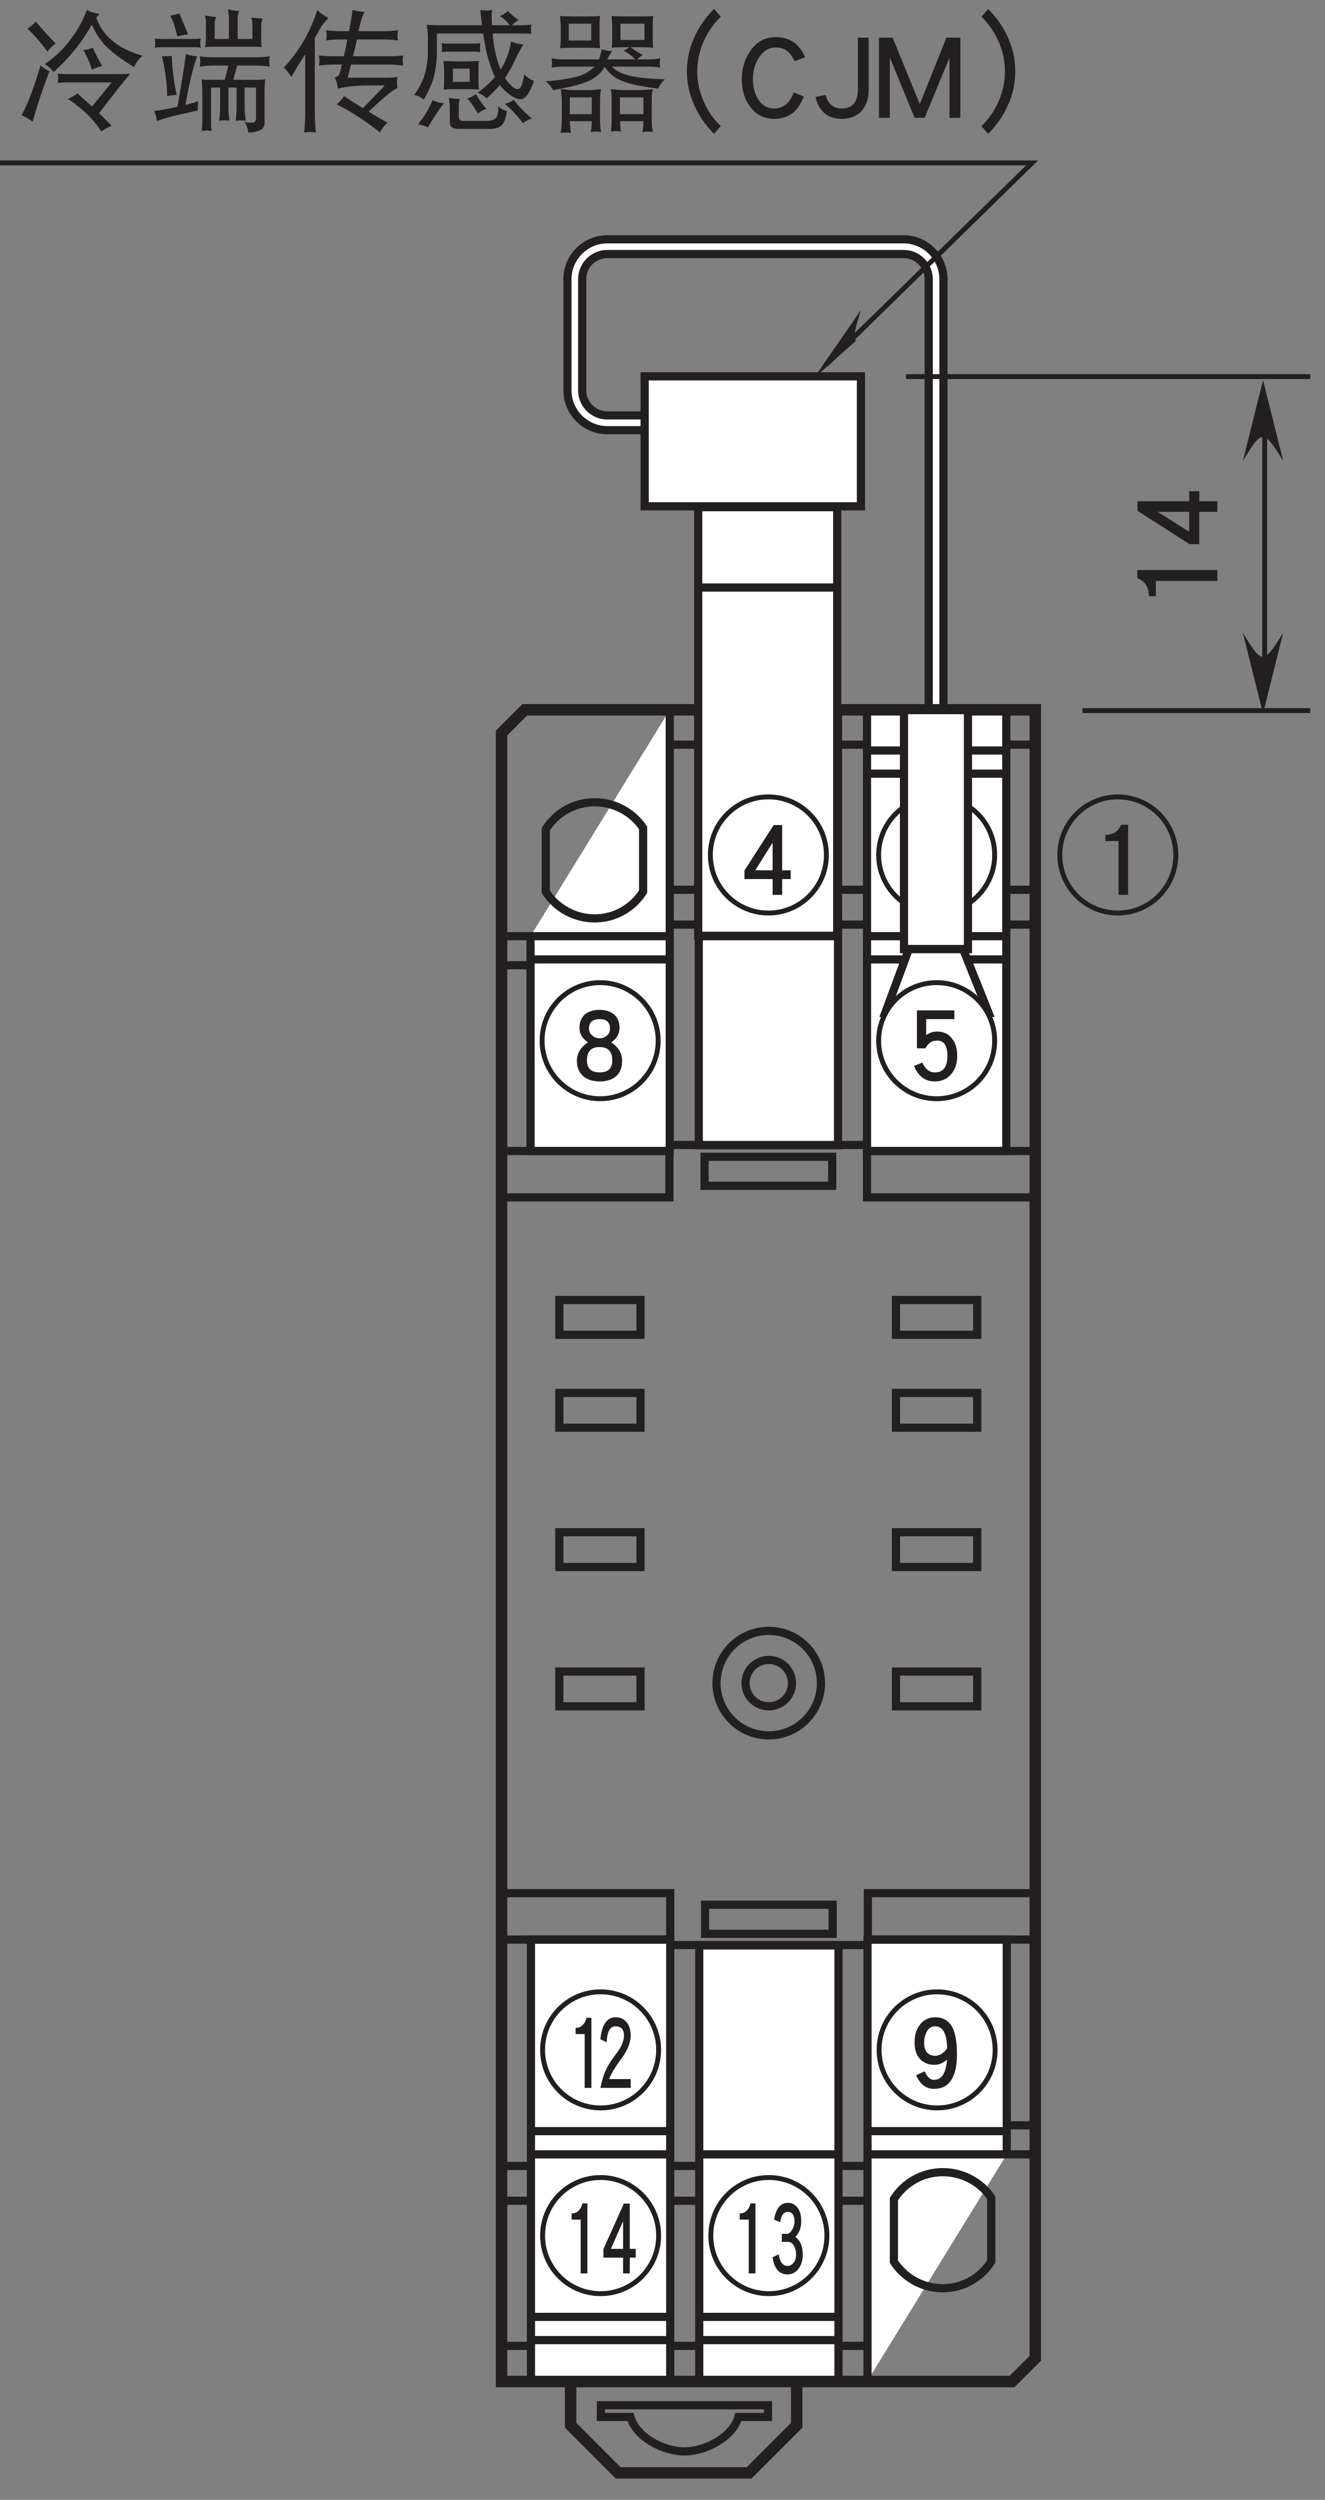 <?xml version="1.0" encoding="UTF-8"?>
<svg xmlns="http://www.w3.org/2000/svg" xmlns:xlink="http://www.w3.org/1999/xlink" width="80.11pt" height="151.08pt" viewBox="0 0 80.11 151.08" version="1.2">
<rect x="0" y="0" width="80.11" height="151.08" fill="#808080" stroke="none"/>
<defs>
<g>
<symbol overflow="visible" id="glyph0-0">
<path style="stroke:none;" d=""/>
</symbol>
<symbol overflow="visible" id="glyph0-1">
<path style="stroke:none;" d="M 2.438 -2.359 C 2.781 -2.594 2.938 -2.875 2.938 -3.25 C 2.938 -3.594 2.828 -3.875 2.594 -4.062 C 2.375 -4.234 2.094 -4.328 1.734 -4.328 C 1.375 -4.328 1.078 -4.234 0.859 -4.062 C 0.641 -3.875 0.516 -3.594 0.516 -3.25 C 0.516 -2.875 0.688 -2.594 1.031 -2.359 C 0.594 -2.078 0.359 -1.703 0.359 -1.234 C 0.359 -0.844 0.5 -0.531 0.766 -0.297 C 1 -0.109 1.328 0 1.75 0 C 2.156 0 2.484 -0.109 2.734 -0.312 C 2.969 -0.531 3.094 -0.828 3.094 -1.234 C 3.094 -1.703 2.875 -2.078 2.438 -2.359 Z M 2.188 -2.781 C 2.062 -2.672 1.922 -2.609 1.734 -2.609 C 1.562 -2.609 1.406 -2.672 1.281 -2.781 C 1.156 -2.891 1.094 -3.031 1.094 -3.203 C 1.094 -3.578 1.312 -3.766 1.734 -3.766 C 2.156 -3.766 2.359 -3.578 2.359 -3.203 C 2.359 -3.031 2.312 -2.891 2.188 -2.781 Z M 1.75 -0.547 C 1.219 -0.547 0.969 -0.797 0.969 -1.266 C 0.969 -1.812 1.219 -2.078 1.719 -2.078 C 2.25 -2.078 2.5 -1.812 2.5 -1.266 C 2.5 -0.797 2.25 -0.547 1.75 -0.547 Z M 1.75 -0.547 "/>
</symbol>
<symbol overflow="visible" id="glyph0-2">
<path style="stroke:none;" d="M 2.812 -3.562 C 2.609 -4.062 2.234 -4.328 1.703 -4.328 C 1.297 -4.328 0.984 -4.172 0.75 -3.844 C 0.547 -3.578 0.453 -3.219 0.453 -2.797 C 0.453 -2.406 0.547 -2.078 0.75 -1.844 C 0.969 -1.578 1.281 -1.453 1.656 -1.453 C 1.922 -1.453 2.172 -1.562 2.422 -1.766 C 2.375 -1.391 2.312 -1.109 2.219 -0.938 C 2.094 -0.672 1.891 -0.547 1.625 -0.547 C 1.391 -0.547 1.219 -0.719 1.062 -1.062 L 0.547 -0.828 C 0.781 -0.281 1.141 0 1.625 0 C 2.547 0 3.016 -0.703 3.016 -2.109 C 3.016 -2.734 2.938 -3.219 2.812 -3.562 Z M 1.703 -2 C 1.266 -2 1.031 -2.266 1.031 -2.797 C 1.031 -3.047 1.094 -3.266 1.188 -3.453 C 1.297 -3.672 1.469 -3.781 1.703 -3.781 C 2.156 -3.781 2.406 -3.344 2.422 -2.453 C 2.203 -2.156 1.969 -2 1.703 -2 Z M 1.703 -2 "/>
</symbol>
<symbol overflow="visible" id="glyph0-3">
<path style="stroke:none;" d="M 2.422 -4.297 L 2 -4.297 C 1.828 -3.891 1.516 -3.688 1.047 -3.688 L 1.047 -3.312 L 1.844 -3.312 L 1.844 -0.062 L 2.422 -0.062 Z M 2.422 -4.297 "/>
</symbol>
<symbol overflow="visible" id="glyph0-4">
<path style="stroke:none;" d="M 3.125 -1.547 L 2.609 -1.547 L 2.609 -4.281 L 2.094 -4.281 L 0.328 -1.531 L 0.328 -1.016 L 2.031 -1.016 L 2.031 -0.062 L 2.609 -0.062 L 2.609 -1.016 L 3.125 -1.016 Z M 0.984 -1.547 L 2.031 -3.219 L 2.031 -1.547 Z M 0.984 -1.547 "/>
</symbol>
<symbol overflow="visible" id="glyph0-5">
<path style="stroke:none;" d="M 2.734 -2.562 C 2.531 -2.859 2.219 -3.016 1.812 -3.016 C 1.562 -3.016 1.344 -2.938 1.156 -2.797 L 1.156 -3.766 L 2.859 -3.766 L 2.859 -4.297 L 0.594 -4.297 L 0.594 -2 L 1.109 -2 C 1.266 -2.312 1.5 -2.469 1.812 -2.469 C 2.234 -2.469 2.438 -2.156 2.438 -1.547 C 2.438 -0.875 2.188 -0.547 1.672 -0.547 C 1.344 -0.547 1.094 -0.75 0.922 -1.141 L 0.422 -0.938 C 0.672 -0.312 1.094 0 1.672 0 C 2.094 0 2.438 -0.156 2.688 -0.469 C 2.922 -0.75 3.031 -1.109 3.031 -1.547 C 3.031 -1.969 2.938 -2.312 2.734 -2.562 Z M 2.734 -2.562 "/>
</symbol>
<symbol overflow="visible" id="glyph1-0">
<path style="stroke:none;" d=""/>
</symbol>
<symbol overflow="visible" id="glyph1-1">
<path style="stroke:none;" d="M 1.688 -4.297 L 1.391 -4.297 C 1.281 -3.891 1.062 -3.688 0.734 -3.688 L 0.734 -3.312 L 1.281 -3.312 L 1.281 -0.062 L 1.688 -0.062 Z M 1.688 -4.297 "/>
</symbol>
<symbol overflow="visible" id="glyph1-2">
<path style="stroke:none;" d="M 1.844 -4.062 C 1.688 -4.25 1.469 -4.328 1.203 -4.328 C 0.938 -4.328 0.719 -4.203 0.562 -3.953 C 0.422 -3.719 0.328 -3.406 0.297 -3 L 0.672 -2.812 C 0.703 -3.453 0.875 -3.781 1.203 -3.781 C 1.547 -3.781 1.719 -3.594 1.719 -3.219 C 1.719 -3.016 1.656 -2.797 1.547 -2.578 C 1.484 -2.453 1.359 -2.266 1.203 -2.062 C 0.953 -1.734 0.766 -1.438 0.641 -1.172 C 0.484 -0.844 0.375 -0.469 0.297 -0.062 L 2.125 -0.062 L 2.125 -0.594 L 0.828 -0.594 C 0.906 -0.844 1.125 -1.219 1.469 -1.703 C 1.672 -1.969 1.812 -2.188 1.906 -2.375 C 2.047 -2.672 2.125 -2.953 2.125 -3.219 C 2.125 -3.594 2.031 -3.875 1.844 -4.062 Z M 1.844 -4.062 "/>
</symbol>
<symbol overflow="visible" id="glyph1-3">
<path style="stroke:none;" d="M 2.188 -1.547 L 1.828 -1.547 L 1.828 -4.281 L 1.469 -4.281 L 0.234 -1.531 L 0.234 -1.016 L 1.422 -1.016 L 1.422 -0.062 L 1.828 -0.062 L 1.828 -1.016 L 2.188 -1.016 Z M 0.688 -1.547 L 1.422 -3.219 L 1.422 -1.547 Z M 0.688 -1.547 "/>
</symbol>
<symbol overflow="visible" id="glyph1-4">
<path style="stroke:none;" d="M 1.672 -2.266 C 1.906 -2.5 2.031 -2.812 2.031 -3.188 C 2.031 -3.547 1.969 -3.828 1.812 -4.031 C 1.656 -4.234 1.469 -4.328 1.219 -4.328 C 1 -4.328 0.812 -4.234 0.672 -4.062 C 0.531 -3.875 0.438 -3.625 0.391 -3.312 L 0.766 -3.156 C 0.812 -3.578 0.969 -3.781 1.219 -3.781 C 1.484 -3.781 1.625 -3.578 1.625 -3.188 C 1.625 -3.031 1.578 -2.859 1.484 -2.703 C 1.391 -2.547 1.281 -2.453 1.172 -2.453 L 0.859 -2.453 L 0.859 -1.969 L 1.219 -1.969 C 1.375 -1.969 1.5 -1.891 1.578 -1.75 C 1.672 -1.609 1.719 -1.422 1.719 -1.203 C 1.719 -0.984 1.672 -0.828 1.562 -0.703 C 1.469 -0.578 1.344 -0.516 1.203 -0.516 C 0.922 -0.516 0.734 -0.75 0.672 -1.219 L 0.297 -1.031 C 0.406 -0.344 0.703 0 1.203 0 C 1.453 0 1.672 -0.109 1.844 -0.312 C 2.031 -0.547 2.125 -0.844 2.125 -1.203 C 2.125 -1.703 1.969 -2.062 1.672 -2.266 Z M 1.672 -2.266 "/>
</symbol>
<symbol overflow="visible" id="glyph2-0">
<path style="stroke:none;" d=""/>
</symbol>
<symbol overflow="visible" id="glyph2-1">
<path style="stroke:none;" d="M -4.906 -2.766 L -4.906 -2.281 C -4.438 -2.094 -4.203 -1.719 -4.203 -1.188 L -3.781 -1.188 L -3.781 -2.109 L -0.062 -2.109 L -0.062 -2.766 Z M -4.906 -2.766 "/>
</symbol>
<symbol overflow="visible" id="glyph2-2">
<path style="stroke:none;" d="M -1.766 -3.578 L -1.766 -2.969 L -4.891 -2.969 L -4.891 -2.391 L -1.75 -0.375 L -1.156 -0.375 L -1.156 -2.328 L -0.062 -2.328 L -0.062 -2.969 L -1.156 -2.969 L -1.156 -3.578 Z M -1.766 -1.125 L -3.672 -2.328 L -1.766 -2.328 Z M -1.766 -1.125 "/>
</symbol>
<symbol overflow="visible" id="glyph3-0">
<path style="stroke:none;" d=""/>
</symbol>
<symbol overflow="visible" id="glyph3-1">
<path style="stroke:none;" d="M 0.641 -5.453 C 1.062 -5.047 1.469 -4.578 1.844 -4.062 C 2.016 -4.266 2.172 -4.438 2.344 -4.547 C 1.906 -5 1.5 -5.453 1.141 -5.875 C 1 -5.719 0.844 -5.578 0.641 -5.453 Z M 0.281 -0.219 C 0.469 -0.141 0.703 -0.016 0.953 0.172 C 1.219 -0.797 1.562 -1.812 1.969 -2.875 C 1.75 -2.984 1.562 -3.094 1.422 -3.219 C 1.031 -1.859 0.641 -0.859 0.281 -0.219 Z M 3.266 -4.828 C 2.844 -4.234 2.312 -3.734 1.688 -3.312 C 1.922 -3.156 2.109 -2.984 2.219 -2.828 C 3.188 -3.703 3.969 -4.672 4.531 -5.703 C 4.719 -5.25 4.969 -4.859 5.266 -4.516 C 5.656 -4.094 6.266 -3.625 7.094 -3.125 C 7.188 -3.391 7.359 -3.609 7.594 -3.812 C 6.797 -4.047 6.172 -4.359 5.719 -4.766 C 5.312 -5.109 5 -5.562 4.797 -6.109 C 4.859 -6.188 4.922 -6.266 5 -6.344 C 4.734 -6.375 4.469 -6.453 4.234 -6.578 C 4 -5.969 3.688 -5.375 3.266 -4.828 Z M 4.016 -4.156 C 4.266 -3.719 4.438 -3.328 4.531 -2.969 C 4.75 -3.078 4.953 -3.141 5.156 -3.188 C 4.922 -3.594 4.734 -3.969 4.594 -4.297 C 4.422 -4.219 4.219 -4.172 4.016 -4.156 Z M 2.5 -2.453 C 2.5 -2.359 2.484 -2.266 2.469 -2.172 C 2.656 -2.188 2.844 -2.203 3.016 -2.203 L 5.734 -2.203 L 4.547 -0.75 C 4.438 -0.844 4.312 -0.953 4.172 -1.078 C 3.922 -1.281 3.766 -1.438 3.672 -1.547 C 3.516 -1.422 3.328 -1.297 3.078 -1.203 C 3.516 -0.938 3.938 -0.578 4.359 -0.172 C 4.719 0.219 4.969 0.516 5.094 0.766 C 5.375 0.578 5.578 0.469 5.734 0.422 C 5.562 0.25 5.391 0.078 5.188 -0.125 C 5.125 -0.188 5.047 -0.266 4.969 -0.344 C 5.797 -1.422 6.422 -2.219 6.859 -2.734 C 6.547 -2.703 6.25 -2.703 5.953 -2.703 L 3.016 -2.703 C 2.844 -2.703 2.656 -2.703 2.469 -2.734 C 2.484 -2.625 2.5 -2.531 2.5 -2.453 Z M 2.5 -2.453 "/>
</symbol>
<symbol overflow="visible" id="glyph3-2">
<path style="stroke:none;" d="M 1.359 -6.25 C 1.531 -5.922 1.672 -5.5 1.781 -4.984 C 1.984 -5.031 2.203 -5.078 2.438 -5.109 L 1.906 -6.375 C 1.703 -6.297 1.516 -6.25 1.359 -6.25 Z M 0.453 -4.578 C 0.453 -4.484 0.453 -4.391 0.422 -4.297 C 0.547 -4.328 0.688 -4.328 0.797 -4.328 L 2.844 -4.328 C 2.953 -4.328 3.078 -4.328 3.203 -4.297 C 3.188 -4.391 3.172 -4.484 3.172 -4.578 C 3.172 -4.672 3.188 -4.766 3.203 -4.859 C 3.078 -4.828 2.953 -4.828 2.844 -4.828 L 0.797 -4.828 C 0.688 -4.828 0.547 -4.828 0.422 -4.859 C 0.453 -4.766 0.453 -4.672 0.453 -4.578 Z M 0.859 -3.781 C 1.062 -2.922 1.172 -2.125 1.172 -1.375 C 1.375 -1.406 1.562 -1.438 1.75 -1.438 C 1.562 -2.328 1.469 -3.109 1.453 -3.812 C 1.266 -3.781 1.078 -3.781 0.859 -3.781 Z M 1.797 -0.734 C 1.359 -0.625 0.891 -0.547 0.391 -0.469 C 0.484 -0.234 0.547 -0.031 0.547 0.141 C 0.906 -0.016 1.734 -0.234 3.016 -0.5 C 3.016 -0.609 3.031 -0.797 3.047 -1.062 C 2.812 -0.984 2.547 -0.906 2.281 -0.844 C 2.516 -2.219 2.766 -3.188 2.984 -3.781 C 2.719 -3.797 2.484 -3.844 2.312 -3.922 C 2.125 -2.641 1.953 -1.578 1.797 -0.734 Z M 4.906 -6.031 L 4.906 -4.828 L 4.047 -4.828 L 4.047 -5.781 C 4.047 -5.906 4.078 -6.031 4.141 -6.156 C 3.891 -6.172 3.672 -6.203 3.453 -6.25 C 3.5 -6.109 3.516 -5.984 3.516 -5.844 L 3.516 -4.797 C 3.516 -4.641 3.5 -4.484 3.453 -4.328 C 3.641 -4.359 3.828 -4.359 4.016 -4.359 L 6.422 -4.359 C 6.562 -4.359 6.734 -4.359 6.891 -4.328 C 6.859 -4.5 6.859 -4.656 6.859 -4.828 L 6.859 -5.594 C 6.859 -5.766 6.891 -5.922 6.938 -6.062 C 6.688 -6.078 6.453 -6.094 6.266 -6.125 C 6.297 -6 6.328 -5.859 6.328 -5.719 L 6.328 -4.828 L 5.438 -4.828 L 5.438 -6.031 C 5.438 -6.234 5.469 -6.406 5.531 -6.516 C 5.266 -6.531 5.031 -6.562 4.844 -6.625 C 4.891 -6.422 4.906 -6.234 4.906 -6.031 Z M 3.172 -3.469 C 3.172 -3.375 3.172 -3.266 3.141 -3.156 C 3.438 -3.203 3.719 -3.219 4.016 -3.219 L 4.875 -3.219 L 4.656 -2.359 L 3.859 -2.359 C 3.656 -2.359 3.469 -2.359 3.266 -2.391 C 3.281 -2.125 3.297 -1.844 3.297 -1.578 L 3.297 0.141 C 3.297 0.344 3.281 0.531 3.266 0.734 C 3.359 0.719 3.453 0.703 3.547 0.703 C 3.656 0.703 3.75 0.719 3.859 0.734 C 3.828 0.531 3.828 0.344 3.828 0.141 L 3.828 -1.891 L 4.375 -1.891 L 4.375 -0.688 C 4.375 -0.422 4.359 -0.156 4.312 0.125 C 4.422 0.094 4.516 0.094 4.625 0.094 C 4.734 0.094 4.844 0.094 4.938 0.125 C 4.906 -0.156 4.875 -0.422 4.875 -0.688 L 4.875 -1.891 L 5.375 -1.891 L 5.375 -0.688 C 5.375 -0.422 5.344 -0.156 5.312 0.125 C 5.406 0.094 5.516 0.094 5.609 0.094 C 5.719 0.094 5.828 0.094 5.922 0.125 C 5.891 -0.156 5.859 -0.422 5.859 -0.688 L 5.859 -1.891 L 6.547 -1.891 L 6.547 -0.078 C 6.547 0.141 6.469 0.234 6.328 0.234 C 6.203 0.234 6.047 0.234 5.859 0.203 C 6 0.422 6.062 0.625 6.078 0.828 C 6.312 0.828 6.547 0.781 6.766 0.703 C 6.969 0.609 7.062 0.453 7.062 0.234 L 7.062 -1.578 C 7.062 -1.844 7.078 -2.125 7.094 -2.391 C 6.906 -2.359 6.719 -2.359 6.516 -2.359 L 5.172 -2.359 L 5.406 -3.219 L 6.516 -3.219 C 6.797 -3.219 7.078 -3.203 7.375 -3.156 C 7.359 -3.266 7.344 -3.375 7.344 -3.469 C 7.344 -3.578 7.359 -3.672 7.375 -3.781 C 7.078 -3.734 6.797 -3.719 6.516 -3.719 L 4.016 -3.719 C 3.719 -3.719 3.438 -3.734 3.141 -3.781 C 3.172 -3.672 3.172 -3.578 3.172 -3.469 Z M 3.172 -3.469 "/>
</symbol>
<symbol overflow="visible" id="glyph3-3">
<path style="stroke:none;" d="M 1.672 -4.984 C 1.312 -4.312 0.859 -3.688 0.312 -3.094 C 0.469 -2.969 0.609 -2.781 0.766 -2.531 C 1.031 -2.984 1.281 -3.406 1.531 -3.781 C 1.562 -3.812 1.578 -3.844 1.609 -3.875 L 1.609 -0.312 C 1.609 0.062 1.578 0.438 1.547 0.828 C 1.656 0.797 1.766 0.797 1.875 0.797 C 2 0.797 2.125 0.797 2.25 0.828 C 2.219 0.438 2.188 0.062 2.188 -0.312 L 2.188 -4.875 C 2.266 -5.016 2.359 -5.188 2.453 -5.359 C 2.609 -5.656 2.812 -5.891 3.016 -6.094 C 2.75 -6.234 2.516 -6.391 2.344 -6.578 C 2.156 -6.016 1.922 -5.469 1.672 -4.984 Z M 2.906 -5.047 C 2.906 -4.938 2.891 -4.844 2.875 -4.734 C 3.156 -4.781 3.438 -4.797 3.734 -4.797 L 4.156 -4.797 C 4.109 -4.516 4.047 -4.219 3.969 -3.891 C 3.969 -3.844 3.953 -3.812 3.938 -3.781 L 3.297 -3.781 C 3.016 -3.781 2.734 -3.797 2.438 -3.828 C 2.453 -3.734 2.469 -3.625 2.469 -3.531 C 2.469 -3.422 2.453 -3.328 2.438 -3.219 C 2.734 -3.25 3.016 -3.281 3.297 -3.281 L 3.828 -3.281 C 3.75 -2.953 3.703 -2.75 3.656 -2.672 C 3.625 -2.609 3.531 -2.547 3.391 -2.484 C 3.5 -2.297 3.562 -2.078 3.578 -1.828 C 4.094 -1.953 4.719 -2.016 5.422 -2.016 L 6.422 -2.016 L 5.094 -0.641 C 4.703 -0.891 4.312 -1.125 3.953 -1.375 C 3.828 -1.188 3.688 -1.016 3.516 -0.875 C 4.391 -0.438 5.266 0.141 6.141 0.828 C 6.219 0.625 6.359 0.438 6.578 0.234 C 6.188 0.016 5.812 -0.203 5.438 -0.438 C 6.359 -1.297 6.938 -1.781 7.188 -1.859 C 7.172 -1.984 7.156 -2.109 7.156 -2.234 C 7.156 -2.328 7.172 -2.438 7.188 -2.531 C 6.953 -2.5 6.719 -2.484 6.484 -2.484 L 4.172 -2.484 C 4.234 -2.734 4.312 -2.984 4.375 -3.281 L 6.672 -3.281 C 6.953 -3.281 7.234 -3.25 7.531 -3.219 C 7.516 -3.328 7.5 -3.422 7.5 -3.531 C 7.5 -3.625 7.516 -3.734 7.531 -3.828 C 7.234 -3.797 6.953 -3.781 6.672 -3.781 L 4.5 -3.781 C 4.578 -4.094 4.656 -4.422 4.734 -4.797 L 6.359 -4.797 C 6.656 -4.797 6.938 -4.781 7.219 -4.734 C 7.203 -4.844 7.188 -4.938 7.188 -5.047 C 7.188 -5.141 7.203 -5.25 7.219 -5.359 C 6.938 -5.312 6.656 -5.297 6.359 -5.297 L 4.828 -5.297 C 4.938 -5.797 5.047 -6.188 5.188 -6.469 C 4.875 -6.484 4.641 -6.531 4.469 -6.578 C 4.438 -6.25 4.359 -5.812 4.25 -5.297 L 3.734 -5.297 C 3.438 -5.297 3.156 -5.312 2.875 -5.359 C 2.891 -5.25 2.906 -5.141 2.906 -5.047 Z M 2.906 -5.047 "/>
</symbol>
<symbol overflow="visible" id="glyph3-4">
<path style="stroke:none;" d="M 6.766 -5.656 L 6.188 -5.656 C 6.312 -5.781 6.453 -5.891 6.609 -5.969 C 6.312 -6.156 6.109 -6.344 5.953 -6.516 C 5.812 -6.391 5.656 -6.281 5.469 -6.219 C 5.703 -6.062 5.906 -5.875 6.062 -5.656 L 4.984 -5.656 C 4.984 -5.812 4.969 -5.984 4.969 -6.156 C 4.969 -6.312 4.969 -6.453 5 -6.578 C 4.859 -6.562 4.75 -6.547 4.656 -6.547 C 4.547 -6.547 4.438 -6.562 4.281 -6.578 C 4.312 -6.266 4.344 -5.953 4.391 -5.656 L 1.688 -5.656 C 1.484 -5.656 1.25 -5.672 1.047 -5.688 C 1.078 -5.453 1.109 -5.219 1.109 -4.984 L 1.109 -4 C 1.109 -3.531 1.031 -3.062 0.891 -2.578 C 0.75 -2.188 0.547 -1.797 0.281 -1.438 C 0.5 -1.406 0.703 -1.312 0.859 -1.156 C 1.172 -1.688 1.375 -2.156 1.469 -2.516 C 1.578 -2.969 1.656 -3.469 1.656 -4 L 1.656 -5.156 L 4.453 -5.156 C 4.562 -4.406 4.688 -3.828 4.828 -3.422 C 4.922 -3.094 5.031 -2.797 5.172 -2.531 C 4.844 -2.156 4.484 -1.828 4.109 -1.578 C 4.297 -1.531 4.484 -1.406 4.656 -1.234 C 4.953 -1.484 5.219 -1.75 5.469 -2.047 C 5.609 -1.844 5.766 -1.688 5.953 -1.547 C 6.25 -1.297 6.5 -1.188 6.734 -1.188 C 6.844 -1.188 6.969 -1.25 7.062 -1.375 C 7.188 -1.516 7.359 -1.812 7.531 -2.297 C 7.297 -2.375 7.094 -2.516 6.938 -2.703 C 6.859 -2.109 6.734 -1.797 6.547 -1.797 C 6.344 -1.797 6.125 -2 5.844 -2.359 C 5.812 -2.391 5.797 -2.422 5.781 -2.469 C 5.922 -2.703 6.078 -2.938 6.203 -3.188 C 6.516 -3.859 6.75 -4.297 6.891 -4.484 C 6.672 -4.516 6.422 -4.562 6.141 -4.672 C 6.047 -4.047 5.828 -3.484 5.516 -2.984 C 5.406 -3.219 5.312 -3.516 5.234 -3.828 C 5.141 -4.234 5.062 -4.688 5.031 -5.156 L 6.766 -5.156 C 6.969 -5.156 7.172 -5.156 7.375 -5.141 C 7.359 -5.219 7.344 -5.328 7.344 -5.422 C 7.344 -5.5 7.359 -5.594 7.375 -5.688 C 7.172 -5.672 6.969 -5.656 6.766 -5.656 Z M 1.969 -4.297 C 1.969 -4.219 1.969 -4.125 1.938 -4.031 C 2.062 -4.047 2.188 -4.062 2.312 -4.062 L 3.922 -4.062 C 4.047 -4.062 4.172 -4.047 4.281 -4.031 C 4.266 -4.125 4.266 -4.219 4.266 -4.297 C 4.266 -4.391 4.266 -4.484 4.281 -4.578 C 4.172 -4.547 4.047 -4.547 3.922 -4.547 L 2.312 -4.547 C 2.188 -4.547 2.062 -4.547 1.938 -4.578 C 1.969 -4.484 1.969 -4.391 1.969 -4.297 Z M 2.094 -3.031 L 2.094 -2.328 C 2.094 -2.141 2.094 -1.953 2.062 -1.766 C 2.359 -1.797 2.672 -1.797 2.969 -1.797 L 3.297 -1.797 C 3.594 -1.797 3.891 -1.797 4.203 -1.766 C 4.172 -1.953 4.172 -2.141 4.172 -2.328 L 4.172 -3.031 C 4.172 -3.188 4.172 -3.344 4.203 -3.5 C 3.891 -3.484 3.594 -3.469 3.297 -3.469 L 2.969 -3.469 C 2.672 -3.469 2.359 -3.484 2.062 -3.5 C 2.062 -3.344 2.078 -3.188 2.094 -3.031 Z M 2.625 -2.234 L 2.625 -3.031 L 3.641 -3.031 L 3.641 -2.234 Z M 0.516 0.328 C 0.719 0.359 0.922 0.422 1.109 0.516 C 1.578 -0.266 1.906 -0.75 2.094 -0.938 C 1.859 -0.953 1.625 -1.016 1.391 -1.125 C 1.172 -0.578 0.875 -0.109 0.516 0.328 Z M 2.438 -0.719 L 2.438 0.234 C 2.438 0.484 2.625 0.609 2.984 0.609 L 4.844 0.609 C 5.234 0.609 5.5 0.516 5.641 0.312 C 5.75 0.172 5.844 -0.109 5.891 -0.469 C 5.656 -0.531 5.484 -0.625 5.375 -0.781 C 5.375 -0.375 5.328 -0.141 5.219 -0.047 C 5.109 0.062 4.953 0.125 4.719 0.125 L 3.203 0.125 C 3.062 0.125 2.984 0.031 2.984 -0.141 L 2.984 -0.875 C 2.984 -1 3.016 -1.109 3.047 -1.203 C 2.828 -1.203 2.594 -1.234 2.375 -1.266 C 2.406 -1.094 2.438 -0.906 2.438 -0.719 Z M 3.484 -1.234 C 3.734 -0.984 3.938 -0.672 4.141 -0.312 C 4.297 -0.453 4.469 -0.547 4.656 -0.594 C 4.391 -0.906 4.172 -1.203 4.016 -1.5 C 3.875 -1.375 3.703 -1.297 3.484 -1.234 Z M 5.766 -0.906 C 6.172 -0.562 6.531 -0.188 6.859 0.266 C 7.031 0.125 7.203 0.031 7.406 -0.016 C 6.953 -0.391 6.578 -0.781 6.297 -1.156 C 6.156 -1.031 5.984 -0.953 5.766 -0.906 Z M 5.766 -0.906 "/>
</symbol>
<symbol overflow="visible" id="glyph3-5">
<path style="stroke:none;" d="M 1.234 -5.75 L 1.234 -4.797 C 1.234 -4.625 1.219 -4.438 1.203 -4.266 C 1.5 -4.297 1.781 -4.297 2.062 -4.297 L 2.75 -4.297 C 3.031 -4.297 3.328 -4.297 3.609 -4.266 C 3.594 -4.438 3.578 -4.625 3.578 -4.797 L 3.578 -5.75 C 3.578 -5.906 3.594 -6.062 3.609 -6.219 C 3.328 -6.188 3.031 -6.188 2.75 -6.188 L 2.062 -6.188 C 1.781 -6.188 1.5 -6.188 1.203 -6.219 C 1.203 -6.062 1.203 -5.906 1.234 -5.75 Z M 1.719 -4.734 L 1.719 -5.75 L 3.078 -5.75 L 3.078 -4.734 Z M 4.344 -5.75 L 4.344 -4.828 C 4.344 -4.656 4.344 -4.469 4.312 -4.297 C 4.609 -4.328 4.891 -4.328 5.188 -4.328 L 5.391 -4.328 C 5.297 -4.25 5.172 -4.172 5.031 -4.125 C 5.312 -3.969 5.547 -3.797 5.734 -3.594 L 4.047 -3.594 C 4.109 -3.734 4.203 -3.891 4.344 -4.094 C 4.141 -4.094 3.922 -4.141 3.703 -4.203 C 3.672 -3.984 3.609 -3.766 3.547 -3.594 L 1.422 -3.594 C 1.172 -3.594 0.922 -3.609 0.672 -3.656 C 0.703 -3.562 0.703 -3.469 0.703 -3.375 C 0.703 -3.281 0.703 -3.188 0.672 -3.094 C 0.922 -3.141 1.172 -3.156 1.422 -3.156 L 3.281 -3.156 C 3.234 -3.109 3.188 -3.062 3.125 -3.016 C 2.828 -2.766 2.453 -2.594 2.031 -2.5 C 1.516 -2.391 0.953 -2.312 0.328 -2.266 C 0.531 -2.094 0.688 -1.922 0.766 -1.734 C 1.578 -1.875 2.188 -2.016 2.578 -2.156 C 3 -2.297 3.344 -2.484 3.594 -2.75 C 3.719 -2.875 3.812 -3 3.891 -3.156 C 4.094 -2.828 4.375 -2.547 4.766 -2.375 C 5.156 -2.156 5.953 -1.969 7.125 -1.828 C 7.219 -2.047 7.359 -2.219 7.531 -2.391 C 6.422 -2.422 5.641 -2.516 5.172 -2.672 C 4.844 -2.766 4.547 -2.922 4.328 -3.156 L 6.516 -3.156 C 6.766 -3.156 7 -3.141 7.25 -3.094 C 7.234 -3.188 7.219 -3.281 7.219 -3.375 C 7.219 -3.469 7.234 -3.562 7.25 -3.656 C 7 -3.609 6.766 -3.594 6.516 -3.594 L 5.859 -3.594 C 5.969 -3.703 6.078 -3.797 6.203 -3.859 C 5.891 -4.016 5.656 -4.172 5.469 -4.328 L 5.953 -4.328 C 6.25 -4.328 6.531 -4.328 6.828 -4.297 C 6.797 -4.469 6.797 -4.656 6.797 -4.828 L 6.797 -5.75 C 6.797 -5.906 6.797 -6.062 6.828 -6.219 C 6.531 -6.188 6.25 -6.188 5.953 -6.188 L 5.188 -6.188 C 4.891 -6.188 4.609 -6.188 4.312 -6.219 C 4.312 -6.062 4.328 -5.906 4.344 -5.75 Z M 4.844 -4.766 L 4.844 -5.75 L 6.297 -5.75 L 6.297 -4.766 Z M 1.297 -1.094 L 1.297 0.094 C 1.297 0.344 1.266 0.594 1.234 0.859 C 1.391 0.828 1.484 0.828 1.547 0.828 C 1.594 0.828 1.703 0.828 1.844 0.859 C 1.812 0.609 1.797 0.375 1.781 0.141 L 3.109 0.141 C 3.109 0.359 3.094 0.578 3.047 0.797 C 3.203 0.781 3.312 0.766 3.359 0.766 C 3.422 0.766 3.516 0.781 3.672 0.797 C 3.625 0.531 3.609 0.281 3.609 0.031 L 3.609 -1.094 C 3.609 -1.328 3.625 -1.562 3.672 -1.797 C 3.406 -1.766 3.141 -1.734 2.875 -1.734 L 2.031 -1.734 C 1.766 -1.734 1.5 -1.766 1.234 -1.797 C 1.266 -1.562 1.297 -1.328 1.297 -1.094 Z M 1.781 -1.297 L 3.109 -1.297 L 3.109 -0.281 L 1.781 -0.281 Z M 4.312 -1.094 L 4.312 -0.016 C 4.312 0.25 4.297 0.5 4.266 0.766 C 4.406 0.75 4.516 0.734 4.562 0.734 C 4.625 0.734 4.719 0.75 4.875 0.766 C 4.844 0.562 4.828 0.359 4.828 0.141 L 6.234 0.141 C 6.234 0.359 6.219 0.578 6.172 0.797 C 6.328 0.781 6.422 0.766 6.484 0.766 C 6.531 0.766 6.641 0.781 6.797 0.797 C 6.75 0.531 6.734 0.281 6.734 0.031 L 6.734 -1.094 C 6.734 -1.328 6.75 -1.562 6.797 -1.797 C 6.516 -1.766 6.25 -1.734 5.984 -1.734 L 5.062 -1.734 C 4.797 -1.734 4.516 -1.766 4.266 -1.797 C 4.297 -1.562 4.312 -1.328 4.312 -1.094 Z M 4.812 -1.297 L 6.234 -1.297 L 6.234 -0.281 L 4.812 -0.281 Z M 4.812 -1.297 "/>
</symbol>
<symbol overflow="visible" id="glyph3-6">
<path style="stroke:none;" d="M 5.906 -1.078 C 5.656 -1.656 5.531 -2.25 5.531 -2.859 C 5.531 -3.469 5.656 -4.078 5.906 -4.656 C 6.156 -5.219 6.5 -5.734 6.953 -6.172 L 6.547 -6.641 C 6.031 -6.125 5.625 -5.547 5.344 -4.906 C 5.047 -4.25 4.906 -3.562 4.906 -2.859 C 4.906 -2.156 5.047 -1.484 5.344 -0.844 C 5.625 -0.188 6.031 0.391 6.547 0.906 L 6.953 0.438 C 6.5 0.016 6.156 -0.5 5.906 -1.078 Z M 5.906 -1.078 "/>
</symbol>
<symbol overflow="visible" id="glyph3-7">
<path style="stroke:none;" d="M 2.375 -4.938 C 1.734 -4.938 1.219 -4.672 0.844 -4.125 C 0.484 -3.625 0.312 -3.047 0.312 -2.391 C 0.312 -1.75 0.469 -1.203 0.797 -0.766 C 1.156 -0.25 1.656 0 2.281 0 C 2.719 0 3.094 -0.125 3.391 -0.344 C 3.656 -0.562 3.875 -0.891 4.062 -1.344 L 3.453 -1.594 C 3.328 -1.266 3.172 -1.031 3 -0.891 C 2.812 -0.719 2.562 -0.625 2.281 -0.625 C 1.859 -0.625 1.531 -0.812 1.281 -1.203 C 1.094 -1.531 0.984 -1.922 0.984 -2.391 C 0.984 -2.875 1.094 -3.297 1.328 -3.672 C 1.594 -4.094 1.938 -4.312 2.375 -4.312 C 2.906 -4.312 3.266 -4.031 3.5 -3.484 L 4.141 -3.719 C 3.797 -4.531 3.203 -4.938 2.375 -4.938 Z M 2.375 -4.938 "/>
</symbol>
<symbol overflow="visible" id="glyph3-8">
<path style="stroke:none;" d="M 3.531 -4.906 L 2.875 -4.906 L 2.875 -1.781 C 2.875 -1.016 2.547 -0.625 1.906 -0.625 C 1.406 -0.625 1.078 -0.891 0.922 -1.438 L 0.312 -1.328 C 0.516 -0.438 1.062 0 1.906 0 C 2.422 0 2.828 -0.172 3.125 -0.5 C 3.391 -0.828 3.531 -1.234 3.531 -1.766 Z M 3.531 -4.906 "/>
</symbol>
<symbol overflow="visible" id="glyph3-9">
<path style="stroke:none;" d="M 5.234 -4.906 L 4.391 -4.906 L 2.781 -0.891 L 1.141 -4.906 L 0.312 -4.906 L 0.312 -0.062 L 0.969 -0.062 L 0.969 -3.703 L 2.469 -0.062 L 3.078 -0.062 L 4.578 -3.703 L 4.578 -0.062 L 5.234 -0.062 Z M 5.234 -4.906 "/>
</symbol>
<symbol overflow="visible" id="glyph3-10">
<path style="stroke:none;" d="M 2.562 -4.906 C 2.281 -5.547 1.875 -6.125 1.359 -6.641 L 0.953 -6.172 C 1.406 -5.734 1.75 -5.219 2 -4.656 C 2.25 -4.078 2.375 -3.469 2.375 -2.859 C 2.375 -2.25 2.25 -1.656 2 -1.078 C 1.75 -0.5 1.406 0.016 0.953 0.438 L 1.359 0.906 C 1.875 0.391 2.281 -0.188 2.562 -0.844 C 2.859 -1.484 3 -2.156 3 -2.859 C 3 -3.562 2.859 -4.25 2.562 -4.906 Z M 2.562 -4.906 "/>
</symbol>
</g>
<clipPath id="clip1">
  <path d="M 54 22 L 79.219 22 L 79.219 24 L 54 24 Z M 54 22 "/>
</clipPath>
<clipPath id="clip2">
  <path d="M 65 42 L 79.219 42 L 79.219 44 L 65 44 Z M 65 42 "/>
</clipPath>
<clipPath id="clip3">
  <path d="M 30 140 L 53 140 L 53 149.797 L 30 149.797 Z M 30 140 "/>
</clipPath>
<clipPath id="clip4">
  <path d="M 33 142 L 50 142 L 50 149.797 L 33 149.797 Z M 33 142 "/>
</clipPath>
<clipPath id="clip5">
  <path d="M 1 0.379 L 41 0.379 L 41 9 L 1 9 Z M 1 0.379 "/>
</clipPath>
<clipPath id="clip6">
  <path d="M 41 0.379 L 62 0.379 L 62 9 L 41 9 Z M 41 0.379 "/>
</clipPath>
</defs>
<g id="surface1">
<path style="fill:none;stroke-width:14;stroke-linecap:butt;stroke-linejoin:miter;stroke:rgb(13.73%,12.16%,12.549%);stroke-opacity:1;stroke-miterlimit:4;" d="M 393.701 1254.982 L 370.872 1254.982 C 359.931 1254.982 351.045 1263.869 351.045 1274.849 L 351.045 1342.625 C 351.045 1353.605 359.931 1362.491 370.872 1362.491 L 551.845 1362.491 C 562.785 1362.491 571.672 1353.605 571.672 1342.625 L 571.672 1079.776 " transform="matrix(0.099,0,0,-0.099,0,149.795)"/>
<path style="fill:none;stroke-width:4;stroke-linecap:butt;stroke-linejoin:miter;stroke:rgb(100%,100%,100%);stroke-opacity:1;stroke-miterlimit:4;" d="M 393.701 1254.982 L 370.872 1254.982 C 359.931 1254.982 351.045 1263.869 351.045 1274.849 L 351.045 1342.625 C 351.045 1353.605 359.931 1362.491 370.872 1362.491 L 551.845 1362.491 C 562.785 1362.491 571.672 1353.605 571.672 1342.625 L 571.672 1079.776 " transform="matrix(0.099,0,0,-0.099,0,149.795)"/>
<path style="fill:none;stroke-width:5;stroke-linecap:butt;stroke-linejoin:miter;stroke:rgb(13.73%,12.16%,12.549%);stroke-opacity:1;stroke-miterlimit:4;" d="M 632.26 1058.487 L 408.473 1058.487 " transform="matrix(0.099,0,0,-0.099,0,149.795)"/>
<path style="fill:none;stroke-width:5;stroke-linecap:butt;stroke-linejoin:miter;stroke:rgb(13.73%,12.16%,12.549%);stroke-opacity:1;stroke-miterlimit:4;" d="M 323.476 923.844 L 305.979 923.844 " transform="matrix(0.099,0,0,-0.099,0,149.795)"/>
<path style="fill:none;stroke-width:5;stroke-linecap:butt;stroke-linejoin:miter;stroke:rgb(13.73%,12.16%,12.549%);stroke-opacity:1;stroke-miterlimit:4;" d="M 632.26 969.896 L 408.473 969.896 " transform="matrix(0.099,0,0,-0.099,0,149.795)"/>
<path style="fill:none;stroke-width:5;stroke-linecap:butt;stroke-linejoin:miter;stroke:rgb(13.73%,12.16%,12.549%);stroke-opacity:1;stroke-miterlimit:4;" d="M 632.26 948.647 L 408.473 948.647 " transform="matrix(0.099,0,0,-0.099,0,149.795)"/>
<path style=" stroke:none;fill-rule:nonzero;fill:rgb(100%,100%,100%);fill-opacity:1;" d="M 52.367 69.637 L 60.781 69.637 L 60.781 43.004 L 52.367 43.004 Z M 52.367 69.637 "/>
<path style="fill:none;stroke-width:5;stroke-linecap:butt;stroke-linejoin:miter;stroke:rgb(13.73%,12.16%,12.549%);stroke-opacity:1;stroke-miterlimit:4;" d="M 529.49 1079.776 L 529.49 810.489 L 614.565 810.489 L 614.565 1079.776 " transform="matrix(0.099,0,0,-0.099,0,149.795)"/>
<path style="fill:none;stroke-width:5;stroke-linecap:butt;stroke-linejoin:miter;stroke:rgb(13.73%,12.16%,12.549%);stroke-opacity:1;stroke-miterlimit:4;" d="M 529.49 927.398 L 614.565 927.398 " transform="matrix(0.099,0,0,-0.099,0,149.795)"/>
<path style="fill:none;stroke-width:5;stroke-linecap:butt;stroke-linejoin:miter;stroke:rgb(13.73%,12.16%,12.549%);stroke-opacity:1;stroke-miterlimit:4;" d="M 529.49 941.577 L 614.565 941.577 " transform="matrix(0.099,0,0,-0.099,0,149.795)"/>
<path style="fill:none;stroke-width:5;stroke-linecap:butt;stroke-linejoin:miter;stroke:rgb(13.73%,12.16%,12.549%);stroke-opacity:1;stroke-miterlimit:4;" d="M 614.565 1054.932 L 529.49 1054.932 " transform="matrix(0.099,0,0,-0.099,0,149.795)"/>
<path style="fill:none;stroke-width:5;stroke-linecap:butt;stroke-linejoin:miter;stroke:rgb(13.73%,12.16%,12.549%);stroke-opacity:1;stroke-miterlimit:4;" d="M 614.565 1040.793 L 529.49 1040.793 " transform="matrix(0.099,0,0,-0.099,0,149.795)"/>
<path style=" stroke:none;fill-rule:nonzero;fill:rgb(100%,100%,100%);fill-opacity:1;" d="M 42.207 69.289 L 50.617 69.289 L 50.617 43.004 L 42.207 43.004 Z M 42.207 69.289 "/>
<path style="fill:none;stroke-width:5;stroke-linecap:butt;stroke-linejoin:miter;stroke:rgb(13.73%,12.16%,12.549%);stroke-opacity:1;stroke-miterlimit:4;" d="M 511.795 1079.776 L 511.795 814.004 L 426.759 814.004 L 426.759 1079.776 " transform="matrix(0.099,0,0,-0.099,0,149.795)"/>
<path style="fill:none;stroke-width:5;stroke-linecap:butt;stroke-linejoin:miter;stroke:rgb(13.73%,12.16%,12.549%);stroke-opacity:1;stroke-miterlimit:4;" d="M 426.759 941.577 L 511.795 941.577 " transform="matrix(0.099,0,0,-0.099,0,149.795)"/>
<path style="fill:none;stroke-width:5;stroke-linecap:butt;stroke-linejoin:miter;stroke:rgb(13.73%,12.16%,12.549%);stroke-opacity:1;stroke-miterlimit:4;" d="M 511.795 1054.932 L 426.759 1054.932 " transform="matrix(0.099,0,0,-0.099,0,149.795)"/>
<path style="fill:none;stroke-width:5;stroke-linecap:butt;stroke-linejoin:miter;stroke:rgb(13.73%,12.16%,12.549%);stroke-opacity:1;stroke-miterlimit:4;" d="M 511.795 1040.793 L 426.759 1040.793 " transform="matrix(0.099,0,0,-0.099,0,149.795)"/>
<path style="fill-rule:nonzero;fill:rgb(100%,100%,100%);fill-opacity:1;stroke-width:5;stroke-linecap:butt;stroke-linejoin:miter;stroke:rgb(13.73%,12.16%,12.549%);stroke-opacity:1;stroke-miterlimit:4;" d="M 323.99 941.617 L 323.99 810.489 L 409.025 810.489 L 409.025 1079.776 " transform="matrix(0.099,0,0,-0.099,0,149.795)"/>
<path style="fill:none;stroke-width:5;stroke-linecap:butt;stroke-linejoin:miter;stroke:rgb(13.73%,12.16%,12.549%);stroke-opacity:1;stroke-miterlimit:4;" d="M 323.99 927.398 L 409.025 927.398 " transform="matrix(0.099,0,0,-0.099,0,149.795)"/>
<path style="fill:none;stroke-width:5;stroke-linecap:butt;stroke-linejoin:miter;stroke:rgb(13.73%,12.16%,12.549%);stroke-opacity:1;stroke-miterlimit:4;" d="M 305.979 941.577 L 409.025 941.577 " transform="matrix(0.099,0,0,-0.099,0,149.795)"/>
<path style="fill:none;stroke-width:3;stroke-linecap:butt;stroke-linejoin:miter;stroke:rgb(13.73%,12.16%,12.549%);stroke-opacity:1;stroke-miterlimit:4;" d="M 366.527 842.362 C 386.078 842.362 401.956 858.2 401.956 877.791 C 401.956 897.341 386.078 913.219 366.527 913.219 C 346.937 913.219 331.059 897.341 331.059 877.791 C 331.059 858.2 346.937 842.362 366.527 842.362 Z M 366.527 842.362 " transform="matrix(0.099,0,0,-0.099,0,149.795)"/>
<g style="fill:rgb(13.73%,12.16%,12.549%);fill-opacity:1;">
  <use xlink:href="#glyph0-1" x="34.518" y="65.357"/>
</g>
<path style="fill:none;stroke-width:5;stroke-linecap:butt;stroke-linejoin:miter;stroke:rgb(13.73%,12.16%,12.549%);stroke-opacity:1;stroke-miterlimit:4;" d="M 408.789 814.122 L 529.411 814.122 " transform="matrix(0.099,0,0,-0.099,0,149.795)"/>
<path style="fill:none;stroke-width:5;stroke-linecap:butt;stroke-linejoin:miter;stroke:rgb(13.73%,12.16%,12.549%);stroke-opacity:1;stroke-miterlimit:4;" d="M 529.49 782.13 L 632.26 782.13 L 632.26 810.449 L 529.49 810.449 Z M 529.49 782.13 " transform="matrix(0.099,0,0,-0.099,0,149.795)"/>
<path style="fill:none;stroke-width:5;stroke-linecap:butt;stroke-linejoin:miter;stroke:rgb(13.73%,12.16%,12.549%);stroke-opacity:1;stroke-miterlimit:4;" d="M 430.275 789.2 L 508.241 789.2 L 508.241 806.934 L 430.275 806.934 Z M 430.275 789.2 " transform="matrix(0.099,0,0,-0.099,0,149.795)"/>
<path style="fill:none;stroke-width:5;stroke-linecap:butt;stroke-linejoin:miter;stroke:rgb(13.73%,12.16%,12.549%);stroke-opacity:1;stroke-miterlimit:4;" d="M 306.374 782.13 L 408.828 782.13 L 408.828 810.449 L 306.374 810.449 Z M 306.374 782.13 " transform="matrix(0.099,0,0,-0.099,0,149.795)"/>
<path style="fill:none;stroke-width:5;stroke-linecap:butt;stroke-linejoin:miter;stroke:rgb(13.73%,12.16%,12.549%);stroke-opacity:1;stroke-miterlimit:4;" d="M 306.572 81.028 L 529.411 81.028 " transform="matrix(0.099,0,0,-0.099,0,149.795)"/>
<path style="fill:none;stroke-width:5;stroke-linecap:butt;stroke-linejoin:miter;stroke:rgb(13.73%,12.16%,12.549%);stroke-opacity:1;stroke-miterlimit:4;" d="M 614.723 215.672 L 632.22 215.672 " transform="matrix(0.099,0,0,-0.099,0,149.795)"/>
<path style="fill:none;stroke-width:5;stroke-linecap:butt;stroke-linejoin:miter;stroke:rgb(13.73%,12.16%,12.549%);stroke-opacity:1;stroke-miterlimit:4;" d="M 306.572 169.619 L 529.411 169.619 " transform="matrix(0.099,0,0,-0.099,0,149.795)"/>
<path style="fill:none;stroke-width:5;stroke-linecap:butt;stroke-linejoin:miter;stroke:rgb(13.73%,12.16%,12.549%);stroke-opacity:1;stroke-miterlimit:4;" d="M 306.572 190.868 L 529.411 190.868 " transform="matrix(0.099,0,0,-0.099,0,149.795)"/>
<path style=" stroke:none;fill-rule:nonzero;fill:rgb(100%,100%,100%);fill-opacity:1;" d="M 32.07 143.887 L 40.48 143.887 L 40.48 117.25 L 32.07 117.25 Z M 32.07 143.887 "/>
<path style="fill:none;stroke-width:5;stroke-linecap:butt;stroke-linejoin:miter;stroke:rgb(13.73%,12.16%,12.549%);stroke-opacity:1;stroke-miterlimit:4;" d="M 409.302 59.74 L 409.302 329.066 L 324.266 329.066 L 324.266 59.74 " transform="matrix(0.099,0,0,-0.099,0,149.795)"/>
<path style="fill:none;stroke-width:5;stroke-linecap:butt;stroke-linejoin:miter;stroke:rgb(13.73%,12.16%,12.549%);stroke-opacity:1;stroke-miterlimit:4;" d="M 409.302 212.117 L 324.266 212.117 " transform="matrix(0.099,0,0,-0.099,0,149.795)"/>
<path style="fill:none;stroke-width:5;stroke-linecap:butt;stroke-linejoin:miter;stroke:rgb(13.73%,12.16%,12.549%);stroke-opacity:1;stroke-miterlimit:4;" d="M 409.302 197.938 L 324.266 197.938 " transform="matrix(0.099,0,0,-0.099,0,149.795)"/>
<path style="fill:none;stroke-width:5;stroke-linecap:butt;stroke-linejoin:miter;stroke:rgb(13.73%,12.16%,12.549%);stroke-opacity:1;stroke-miterlimit:4;" d="M 324.266 84.543 L 409.302 84.543 " transform="matrix(0.099,0,0,-0.099,0,149.795)"/>
<path style="fill:none;stroke-width:5;stroke-linecap:butt;stroke-linejoin:miter;stroke:rgb(13.73%,12.16%,12.549%);stroke-opacity:1;stroke-miterlimit:4;" d="M 324.266 98.723 L 409.302 98.723 " transform="matrix(0.099,0,0,-0.099,0,149.795)"/>
<path style="fill:none;stroke-width:3;stroke-linecap:butt;stroke-linejoin:miter;stroke:rgb(13.73%,12.16%,12.549%);stroke-opacity:1;stroke-miterlimit:4;" d="M 366.804 183.798 C 347.213 183.798 331.375 167.921 331.375 148.33 C 331.375 128.78 347.213 112.902 366.804 112.902 C 386.355 112.902 402.232 128.78 402.232 148.33 C 402.232 167.921 386.355 183.798 366.804 183.798 Z M 366.804 183.798 " transform="matrix(0.099,0,0,-0.099,0,149.795)"/>
<path style="fill:none;stroke-width:3;stroke-linecap:butt;stroke-linejoin:miter;stroke:rgb(13.73%,12.16%,12.549%);stroke-opacity:1;stroke-miterlimit:4;" d="M 366.804 297.153 C 347.213 297.153 331.375 281.315 331.375 261.725 C 331.375 242.174 347.213 226.296 366.804 226.296 C 386.355 226.296 402.232 242.174 402.232 261.725 C 402.232 281.315 386.355 297.153 366.804 297.153 Z M 366.804 297.153 " transform="matrix(0.099,0,0,-0.099,0,149.795)"/>
<path style=" stroke:none;fill-rule:nonzero;fill:rgb(100%,100%,100%);fill-opacity:1;" d="M 42.234 143.887 L 50.645 143.887 L 50.645 117.602 L 42.234 117.602 Z M 42.234 143.887 "/>
<path style="fill:none;stroke-width:5;stroke-linecap:butt;stroke-linejoin:miter;stroke:rgb(13.73%,12.16%,12.549%);stroke-opacity:1;stroke-miterlimit:4;" d="M 427.036 59.74 L 427.036 325.511 L 512.072 325.511 L 512.072 59.74 " transform="matrix(0.099,0,0,-0.099,0,149.795)"/>
<path style="fill:none;stroke-width:5;stroke-linecap:butt;stroke-linejoin:miter;stroke:rgb(13.73%,12.16%,12.549%);stroke-opacity:1;stroke-miterlimit:4;" d="M 512.072 197.938 L 427.036 197.938 " transform="matrix(0.099,0,0,-0.099,0,149.795)"/>
<path style="fill:none;stroke-width:5;stroke-linecap:butt;stroke-linejoin:miter;stroke:rgb(13.73%,12.16%,12.549%);stroke-opacity:1;stroke-miterlimit:4;" d="M 427.036 84.543 L 512.072 84.543 " transform="matrix(0.099,0,0,-0.099,0,149.795)"/>
<path style="fill:none;stroke-width:5;stroke-linecap:butt;stroke-linejoin:miter;stroke:rgb(13.73%,12.16%,12.549%);stroke-opacity:1;stroke-miterlimit:4;" d="M 427.036 98.723 L 512.072 98.723 " transform="matrix(0.099,0,0,-0.099,0,149.795)"/>
<path style="fill:none;stroke-width:3;stroke-linecap:butt;stroke-linejoin:miter;stroke:rgb(13.73%,12.16%,12.549%);stroke-opacity:1;stroke-miterlimit:4;" d="M 469.534 183.798 C 449.983 183.798 434.106 167.921 434.106 148.33 C 434.106 128.78 449.983 112.902 469.534 112.902 C 489.124 112.902 505.002 128.78 505.002 148.33 C 505.002 167.921 489.124 183.798 469.534 183.798 Z M 469.534 183.798 " transform="matrix(0.099,0,0,-0.099,0,149.795)"/>
<path style="fill-rule:nonzero;fill:rgb(100%,100%,100%);fill-opacity:1;stroke-width:5;stroke-linecap:butt;stroke-linejoin:miter;stroke:rgb(13.73%,12.16%,12.549%);stroke-opacity:1;stroke-miterlimit:4;" d="M 614.842 197.898 L 614.842 329.066 L 529.806 329.066 L 529.806 59.74 " transform="matrix(0.099,0,0,-0.099,0,149.795)"/>
<path style="fill:none;stroke-width:5;stroke-linecap:butt;stroke-linejoin:miter;stroke:rgb(13.73%,12.16%,12.549%);stroke-opacity:1;stroke-miterlimit:4;" d="M 614.842 212.117 L 529.806 212.117 " transform="matrix(0.099,0,0,-0.099,0,149.795)"/>
<path style="fill:none;stroke-width:5;stroke-linecap:butt;stroke-linejoin:miter;stroke:rgb(13.73%,12.16%,12.549%);stroke-opacity:1;stroke-miterlimit:4;" d="M 632.22 197.938 L 529.806 197.938 " transform="matrix(0.099,0,0,-0.099,0,149.795)"/>
<path style="fill:none;stroke-width:3;stroke-linecap:butt;stroke-linejoin:miter;stroke:rgb(13.73%,12.16%,12.549%);stroke-opacity:1;stroke-miterlimit:4;" d="M 572.304 297.153 C 552.753 297.153 536.876 281.315 536.876 261.725 C 536.876 242.174 552.753 226.296 572.304 226.296 C 591.894 226.296 607.732 242.174 607.732 261.725 C 607.732 281.315 591.894 297.153 572.304 297.153 Z M 572.304 297.153 " transform="matrix(0.099,0,0,-0.099,0,149.795)"/>
<path style="fill:none;stroke-width:5;stroke-linecap:butt;stroke-linejoin:miter;stroke:rgb(13.73%,12.16%,12.549%);stroke-opacity:1;stroke-miterlimit:4;" d="M 530.043 325.709 L 409.42 325.709 " transform="matrix(0.099,0,0,-0.099,0,149.795)"/>
<path style="fill:none;stroke-width:5;stroke-linecap:butt;stroke-linejoin:miter;stroke:rgb(13.73%,12.16%,12.549%);stroke-opacity:1;stroke-miterlimit:4;" d="M 306.572 329.066 L 409.302 329.066 L 409.302 357.385 L 306.572 357.385 Z M 306.572 329.066 " transform="matrix(0.099,0,0,-0.099,0,149.795)"/>
<path style="fill:none;stroke-width:5;stroke-linecap:butt;stroke-linejoin:miter;stroke:rgb(13.73%,12.16%,12.549%);stroke-opacity:1;stroke-miterlimit:4;" d="M 430.591 332.581 L 508.517 332.581 L 508.517 350.315 L 430.591 350.315 Z M 430.591 332.581 " transform="matrix(0.099,0,0,-0.099,0,149.795)"/>
<path style="fill:none;stroke-width:5;stroke-linecap:butt;stroke-linejoin:miter;stroke:rgb(13.73%,12.16%,12.549%);stroke-opacity:1;stroke-miterlimit:4;" d="M 530.003 329.066 L 632.457 329.066 L 632.457 357.385 L 530.003 357.385 Z M 530.003 329.066 " transform="matrix(0.099,0,0,-0.099,0,149.795)"/>
<g style="fill:rgb(13.73%,12.16%,12.549%);fill-opacity:1;">
  <use xlink:href="#glyph0-2" x="54.843" y="126.242"/>
</g>
<g style="fill:rgb(13.73%,12.16%,12.549%);fill-opacity:1;">
  <use xlink:href="#glyph1-1" x="34.068" y="126.242"/>
</g>
<g style="fill:rgb(13.73%,12.16%,12.549%);fill-opacity:1;">
  <use xlink:href="#glyph1-2" x="36.006" y="126.242"/>
</g>
<g style="fill:rgb(13.73%,12.16%,12.549%);fill-opacity:1;">
  <use xlink:href="#glyph1-1" x="33.826" y="137.456"/>
  <use xlink:href="#glyph1-3" x="36.249" y="137.456"/>
</g>
<path style="fill:none;stroke-width:7;stroke-linecap:butt;stroke-linejoin:miter;stroke:rgb(13.73%,12.16%,12.549%);stroke-opacity:1;stroke-miterlimit:4;" d="M 632.26 73.445 L 632.26 1079.776 L 320.474 1079.776 L 306.295 1065.596 L 306.295 59.266 L 618.08 59.266 Z M 632.26 73.445 " transform="matrix(0.099,0,0,-0.099,0,149.795)"/>
<g style="fill:rgb(13.73%,12.16%,12.549%);fill-opacity:1;">
  <use xlink:href="#glyph1-1" x="43.988" y="137.456"/>
  <use xlink:href="#glyph1-4" x="46.411" y="137.456"/>
</g>
<path style="fill:none;stroke-width:5;stroke-linecap:butt;stroke-linejoin:miter;stroke:rgb(13.73%,12.16%,12.549%);stroke-opacity:1;stroke-miterlimit:4;" d="M 392.753 1007.695 C 386.394 1017.134 375.374 1023.335 363.17 1023.335 C 350.571 1023.335 339.591 1016.779 333.311 1006.905 L 333.311 968.672 C 339.63 958.916 350.689 952.439 363.17 952.439 C 375.69 952.439 386.473 958.956 392.753 968.751 Z M 392.753 1007.695 " transform="matrix(0.099,0,0,-0.099,0,149.795)"/>
<path style="fill:none;stroke-width:5;stroke-linecap:butt;stroke-linejoin:miter;stroke:rgb(13.73%,12.16%,12.549%);stroke-opacity:1;stroke-miterlimit:4;" d="M 605.362 171.475 C 599.004 180.915 587.984 187.076 575.74 187.076 C 563.18 187.076 552.2 180.52 545.92 170.685 L 545.92 132.413 C 552.24 122.697 563.259 116.22 575.74 116.22 C 588.26 116.22 599.043 122.697 605.362 132.532 Z M 605.362 171.475 " transform="matrix(0.099,0,0,-0.099,0,149.795)"/>
<path style="fill:none;stroke-width:5;stroke-linecap:butt;stroke-linejoin:miter;stroke:rgb(13.73%,12.16%,12.549%);stroke-opacity:1;stroke-miterlimit:4;" d="M 469.495 471.451 C 477.315 471.451 483.674 477.77 483.674 485.591 C 483.674 493.45 477.315 499.77 469.495 499.77 C 461.674 499.77 455.315 493.45 455.315 485.591 C 455.315 477.77 461.674 471.451 469.495 471.451 Z M 469.495 471.451 " transform="matrix(0.099,0,0,-0.099,0,149.795)"/>
<path style="fill:none;stroke-width:5;stroke-linecap:butt;stroke-linejoin:miter;stroke:rgb(13.73%,12.16%,12.549%);stroke-opacity:1;stroke-miterlimit:4;" d="M 469.495 453.717 C 487.11 453.717 501.368 468.015 501.368 485.591 C 501.368 503.246 487.11 517.504 469.495 517.504 C 451.879 517.504 437.581 503.246 437.581 485.591 C 437.581 468.015 451.879 453.717 469.495 453.717 Z M 469.495 453.717 " transform="matrix(0.099,0,0,-0.099,0,149.795)"/>
<path style="fill:none;stroke-width:5;stroke-linecap:butt;stroke-linejoin:miter;stroke:rgb(13.73%,12.16%,12.549%);stroke-opacity:1;stroke-miterlimit:4;" d="M 547.184 471.451 L 596.792 471.451 L 596.792 492.7 L 547.184 492.7 Z M 547.184 471.451 " transform="matrix(0.099,0,0,-0.099,0,149.795)"/>
<path style="fill:none;stroke-width:5;stroke-linecap:butt;stroke-linejoin:miter;stroke:rgb(13.73%,12.16%,12.549%);stroke-opacity:1;stroke-miterlimit:4;" d="M 547.184 556.487 L 596.792 556.487 L 596.792 577.736 L 547.184 577.736 Z M 547.184 556.487 " transform="matrix(0.099,0,0,-0.099,0,149.795)"/>
<path style="fill:none;stroke-width:5;stroke-linecap:butt;stroke-linejoin:miter;stroke:rgb(13.73%,12.16%,12.549%);stroke-opacity:1;stroke-miterlimit:4;" d="M 547.184 641.523 L 596.792 641.523 L 596.792 662.772 L 547.184 662.772 Z M 547.184 641.523 " transform="matrix(0.099,0,0,-0.099,0,149.795)"/>
<path style="fill:none;stroke-width:5;stroke-linecap:butt;stroke-linejoin:miter;stroke:rgb(13.73%,12.16%,12.549%);stroke-opacity:1;stroke-miterlimit:4;" d="M 547.184 698.24 L 596.792 698.24 L 596.792 719.489 L 547.184 719.489 Z M 547.184 698.24 " transform="matrix(0.099,0,0,-0.099,0,149.795)"/>
<path style="fill:none;stroke-width:5;stroke-linecap:butt;stroke-linejoin:miter;stroke:rgb(13.73%,12.16%,12.549%);stroke-opacity:1;stroke-miterlimit:4;" d="M 341.566 471.451 L 391.173 471.451 L 391.173 492.7 L 341.566 492.7 Z M 341.566 471.451 " transform="matrix(0.099,0,0,-0.099,0,149.795)"/>
<path style="fill:none;stroke-width:5;stroke-linecap:butt;stroke-linejoin:miter;stroke:rgb(13.73%,12.16%,12.549%);stroke-opacity:1;stroke-miterlimit:4;" d="M 341.566 556.487 L 391.173 556.487 L 391.173 577.736 L 341.566 577.736 Z M 341.566 556.487 " transform="matrix(0.099,0,0,-0.099,0,149.795)"/>
<path style="fill:none;stroke-width:5;stroke-linecap:butt;stroke-linejoin:miter;stroke:rgb(13.73%,12.16%,12.549%);stroke-opacity:1;stroke-miterlimit:4;" d="M 341.566 641.523 L 391.173 641.523 L 391.173 662.772 L 341.566 662.772 Z M 341.566 641.523 " transform="matrix(0.099,0,0,-0.099,0,149.795)"/>
<path style="fill:none;stroke-width:5;stroke-linecap:butt;stroke-linejoin:miter;stroke:rgb(13.73%,12.16%,12.549%);stroke-opacity:1;stroke-miterlimit:4;" d="M 341.566 698.24 L 391.173 698.24 L 391.173 719.489 L 341.566 719.489 Z M 341.566 698.24 " transform="matrix(0.099,0,0,-0.099,0,149.795)"/>
<path style="fill:none;stroke-width:3;stroke-linecap:butt;stroke-linejoin:miter;stroke:rgb(13.73%,12.16%,12.549%);stroke-opacity:1;stroke-miterlimit:4;" d="M 772.354 1267.107 L 772.354 1108.253 " transform="matrix(0.099,0,0,-0.099,0,149.795)"/>
<g clip-path="url(#clip1)" clip-rule="nonzero">
<path style="fill:none;stroke-width:3;stroke-linecap:butt;stroke-linejoin:miter;stroke:rgb(13.73%,12.16%,12.549%);stroke-opacity:1;stroke-miterlimit:4;" d="M 801.067 1283.182 L 553.346 1283.182 " transform="matrix(0.099,0,0,-0.099,0,149.795)"/>
</g>
<g style="fill:rgb(13.73%,12.16%,12.549%);fill-opacity:1;">
  <use xlink:href="#glyph2-1" x="73.665" y="37.217"/>
  <use xlink:href="#glyph2-2" x="73.665" y="33.261"/>
</g>
<path style=" stroke:none;fill-rule:nonzero;fill:rgb(13.73%,12.16%,12.549%);fill-opacity:1;" d="M 75.145 27.855 L 76.363 22.977 L 77.582 27.855 C 76.363 25.902 76.309 25.953 75.145 27.855 "/>
<path style=" stroke:none;fill-rule:nonzero;fill:rgb(13.73%,12.16%,12.549%);fill-opacity:1;" d="M 75.145 38.246 L 76.363 43.125 L 77.582 38.246 C 76.363 40.203 76.309 40.148 75.145 38.246 "/>
<g clip-path="url(#clip2)" clip-rule="nonzero">
<path style="fill:none;stroke-width:3;stroke-linecap:butt;stroke-linejoin:miter;stroke:rgb(13.73%,12.16%,12.549%);stroke-opacity:1;stroke-dasharray:200,15,15,15;stroke-miterlimit:4;" d="M 801.067 1079.302 L 661.092 1079.302 " transform="matrix(0.099,0,0,-0.099,0,149.795)"/>
</g>
<path style="fill:none;stroke-width:3;stroke-linecap:butt;stroke-linejoin:miter;stroke:rgb(13.73%,12.16%,12.549%);stroke-opacity:1;stroke-miterlimit:4;" d="M 572.027 955.717 C 591.618 955.717 607.456 971.595 607.456 991.185 C 607.456 1010.736 591.618 1026.613 572.027 1026.613 C 552.477 1026.613 536.599 1010.736 536.599 991.185 C 536.599 971.595 552.477 955.717 572.027 955.717 Z M 572.027 955.717 " transform="matrix(0.099,0,0,-0.099,0,149.795)"/>
<g style="fill:rgb(13.73%,12.16%,12.549%);fill-opacity:1;">
  <use xlink:href="#glyph0-3" x="54.843" y="54.143"/>
</g>
<path style="fill:none;stroke-width:3;stroke-linecap:butt;stroke-linejoin:miter;stroke:rgb(13.73%,12.16%,12.549%);stroke-opacity:1;stroke-miterlimit:4;" d="M 682.657 955.717 C 702.208 955.717 718.085 971.595 718.085 991.185 C 718.085 1010.736 702.208 1026.613 682.657 1026.613 C 663.067 1026.613 647.229 1010.736 647.229 991.185 C 647.229 971.595 663.067 955.717 682.657 955.717 Z M 682.657 955.717 " transform="matrix(0.099,0,0,-0.099,0,149.795)"/>
<g style="fill:rgb(13.73%,12.16%,12.549%);fill-opacity:1;">
  <use xlink:href="#glyph0-3" x="65.784" y="54.143"/>
</g>
<path style="fill-rule:nonzero;fill:rgb(100%,100%,100%);fill-opacity:1;stroke-width:5;stroke-linecap:butt;stroke-linejoin:miter;stroke:rgb(13.73%,12.16%,12.549%);stroke-opacity:1;stroke-miterlimit:4;" d="M 552.082 933.678 L 591.144 933.678 L 591.144 1079.578 L 552.082 1079.578 Z M 552.082 933.678 " transform="matrix(0.099,0,0,-0.099,0,149.795)"/>
<path style="fill-rule:nonzero;fill:rgb(100%,100%,100%);fill-opacity:1;stroke-width:5;stroke-linecap:butt;stroke-linejoin:miter;stroke:rgb(13.73%,12.16%,12.549%);stroke-opacity:1;stroke-miterlimit:4;" d="M 426.404 941.814 L 511.282 941.814 L 511.282 1203.479 L 426.404 1203.479 Z M 426.404 941.814 " transform="matrix(0.099,0,0,-0.099,0,149.795)"/>
<path style="fill:none;stroke-width:5;stroke-linecap:butt;stroke-linejoin:miter;stroke:rgb(13.73%,12.16%,12.549%);stroke-opacity:1;stroke-miterlimit:4;" d="M 426.404 1154.424 L 511.282 1154.424 " transform="matrix(0.099,0,0,-0.099,0,149.795)"/>
<path style="fill-rule:nonzero;fill:rgb(100%,100%,100%);fill-opacity:1;stroke-width:5;stroke-linecap:butt;stroke-linejoin:miter;stroke:rgb(13.73%,12.16%,12.549%);stroke-opacity:1;stroke-miterlimit:4;" d="M 393.701 1203.992 L 525.777 1203.992 L 525.777 1283.34 L 393.701 1283.34 Z M 393.701 1203.992 " transform="matrix(0.099,0,0,-0.099,0,149.795)"/>
<path style=" stroke:none;fill-rule:nonzero;fill:rgb(100%,100%,100%);fill-opacity:1;" d="M 59.711 61.301 L 58.172 57.453 L 54.895 57.453 L 53.469 61.301 L 59.711 61.301 "/>
<path style="fill:none;stroke-width:5;stroke-linecap:butt;stroke-linejoin:miter;stroke:rgb(13.73%,12.16%,12.549%);stroke-opacity:1;stroke-miterlimit:4;" d="M 603.743 894.774 L 588.181 933.678 L 555.044 933.678 L 540.628 894.774 Z M 603.743 894.774 " transform="matrix(0.099,0,0,-0.099,0,149.795)"/>
<path style="fill:none;stroke-width:3;stroke-linecap:butt;stroke-linejoin:miter;stroke:rgb(13.73%,12.16%,12.549%);stroke-opacity:1;stroke-miterlimit:4;" d="M 469.258 955.717 C 488.848 955.717 504.686 971.595 504.686 991.185 C 504.686 1010.736 488.848 1026.613 469.258 1026.613 C 449.707 1026.613 433.829 1010.736 433.829 991.185 C 433.829 971.595 449.707 955.717 469.258 955.717 Z M 469.258 955.717 " transform="matrix(0.099,0,0,-0.099,0,149.795)"/>
<g style="fill:rgb(13.73%,12.16%,12.549%);fill-opacity:1;">
  <use xlink:href="#glyph0-4" x="44.681" y="54.143"/>
</g>
<path style=" stroke:none;fill-rule:nonzero;fill:rgb(100%,100%,100%);fill-opacity:1;" d="M 56.574 66.484 C 58.512 66.484 60.078 64.918 60.078 62.98 C 60.078 61.047 58.512 59.477 56.574 59.477 C 54.641 59.477 53.07 61.047 53.07 62.98 C 53.07 64.918 54.641 66.484 56.574 66.484 "/>
<path style="fill:none;stroke-width:3;stroke-linecap:butt;stroke-linejoin:miter;stroke:rgb(13.73%,12.16%,12.549%);stroke-opacity:1;stroke-miterlimit:4;" d="M 572.027 842.362 C 591.618 842.362 607.456 858.2 607.456 877.791 C 607.456 897.341 591.618 913.219 572.027 913.219 C 552.477 913.219 536.599 897.341 536.599 877.791 C 536.599 858.2 552.477 842.362 572.027 842.362 Z M 572.027 842.362 " transform="matrix(0.099,0,0,-0.099,0,149.795)"/>
<g style="fill:rgb(13.73%,12.16%,12.549%);fill-opacity:1;">
  <use xlink:href="#glyph0-5" x="54.843" y="65.357"/>
</g>
<g clip-path="url(#clip3)" clip-rule="nonzero">
<path style="fill:none;stroke-width:7;stroke-linecap:butt;stroke-linejoin:miter;stroke:rgb(13.73%,12.16%,12.549%);stroke-opacity:1;stroke-miterlimit:4;" d="M 486.557 59.147 L 486.557 32.566 L 457.488 3.497 L 377.507 3.497 L 348.477 32.566 L 348.477 59.147 " transform="matrix(0.099,0,0,-0.099,0,149.795)"/>
</g>
<g clip-path="url(#clip4)" clip-rule="nonzero">
<path style="fill:none;stroke-width:5;stroke-linecap:butt;stroke-linejoin:miter;stroke:rgb(13.73%,12.16%,12.549%);stroke-opacity:1;stroke-miterlimit:4;" d="M 366.962 44.771 L 366.962 37.661 L 385.051 37.661 C 388.25 25.575 404.878 16.61 417.991 16.61 C 431.104 16.61 447.693 25.575 450.931 37.661 L 469.021 37.661 L 469.021 44.771 Z M 366.962 44.771 " transform="matrix(0.099,0,0,-0.099,0,149.795)"/>
</g>
<g clip-path="url(#clip5)" clip-rule="nonzero">
<g style="fill:rgb(13.73%,12.16%,12.549%);fill-opacity:1;">
  <use xlink:href="#glyph3-1" x="1.021" y="7.182"/>
  <use xlink:href="#glyph3-2" x="8.933" y="7.182"/>
  <use xlink:href="#glyph3-3" x="16.845" y="7.182"/>
  <use xlink:href="#glyph3-4" x="24.757" y="7.182"/>
  <use xlink:href="#glyph3-5" x="32.669" y="7.182"/>
</g>
</g>
<g clip-path="url(#clip6)" clip-rule="nonzero">
<g style="fill:rgb(13.73%,12.16%,12.549%);fill-opacity:1;">
  <use xlink:href="#glyph3-6" x="36.625" y="7.182"/>
  <use xlink:href="#glyph3-7" x="44.537" y="7.182"/>
  <use xlink:href="#glyph3-8" x="48.992" y="7.182"/>
  <use xlink:href="#glyph3-9" x="52.829" y="7.182"/>
  <use xlink:href="#glyph3-10" x="58.383" y="7.182"/>
</g>
</g>
<path style=" stroke:none;fill-rule:nonzero;fill:rgb(13.73%,12.16%,12.549%);fill-opacity:1;" d="M 51.758 20.59 C 51.559 20.352 51.723 19.801 52.055 18.734 L 49.195 22.871 L 51.758 20.59 "/>
<path style="fill:none;stroke-width:3;stroke-linecap:butt;stroke-linejoin:miter;stroke:rgb(13.73%,12.16%,12.549%);stroke-opacity:1;stroke-miterlimit:4;" d="M -0 1413.639 L 630.324 1413.639 L 504.607 1290.726 " transform="matrix(0.099,0,0,-0.099,0,149.795)"/>
</g>
</svg>
